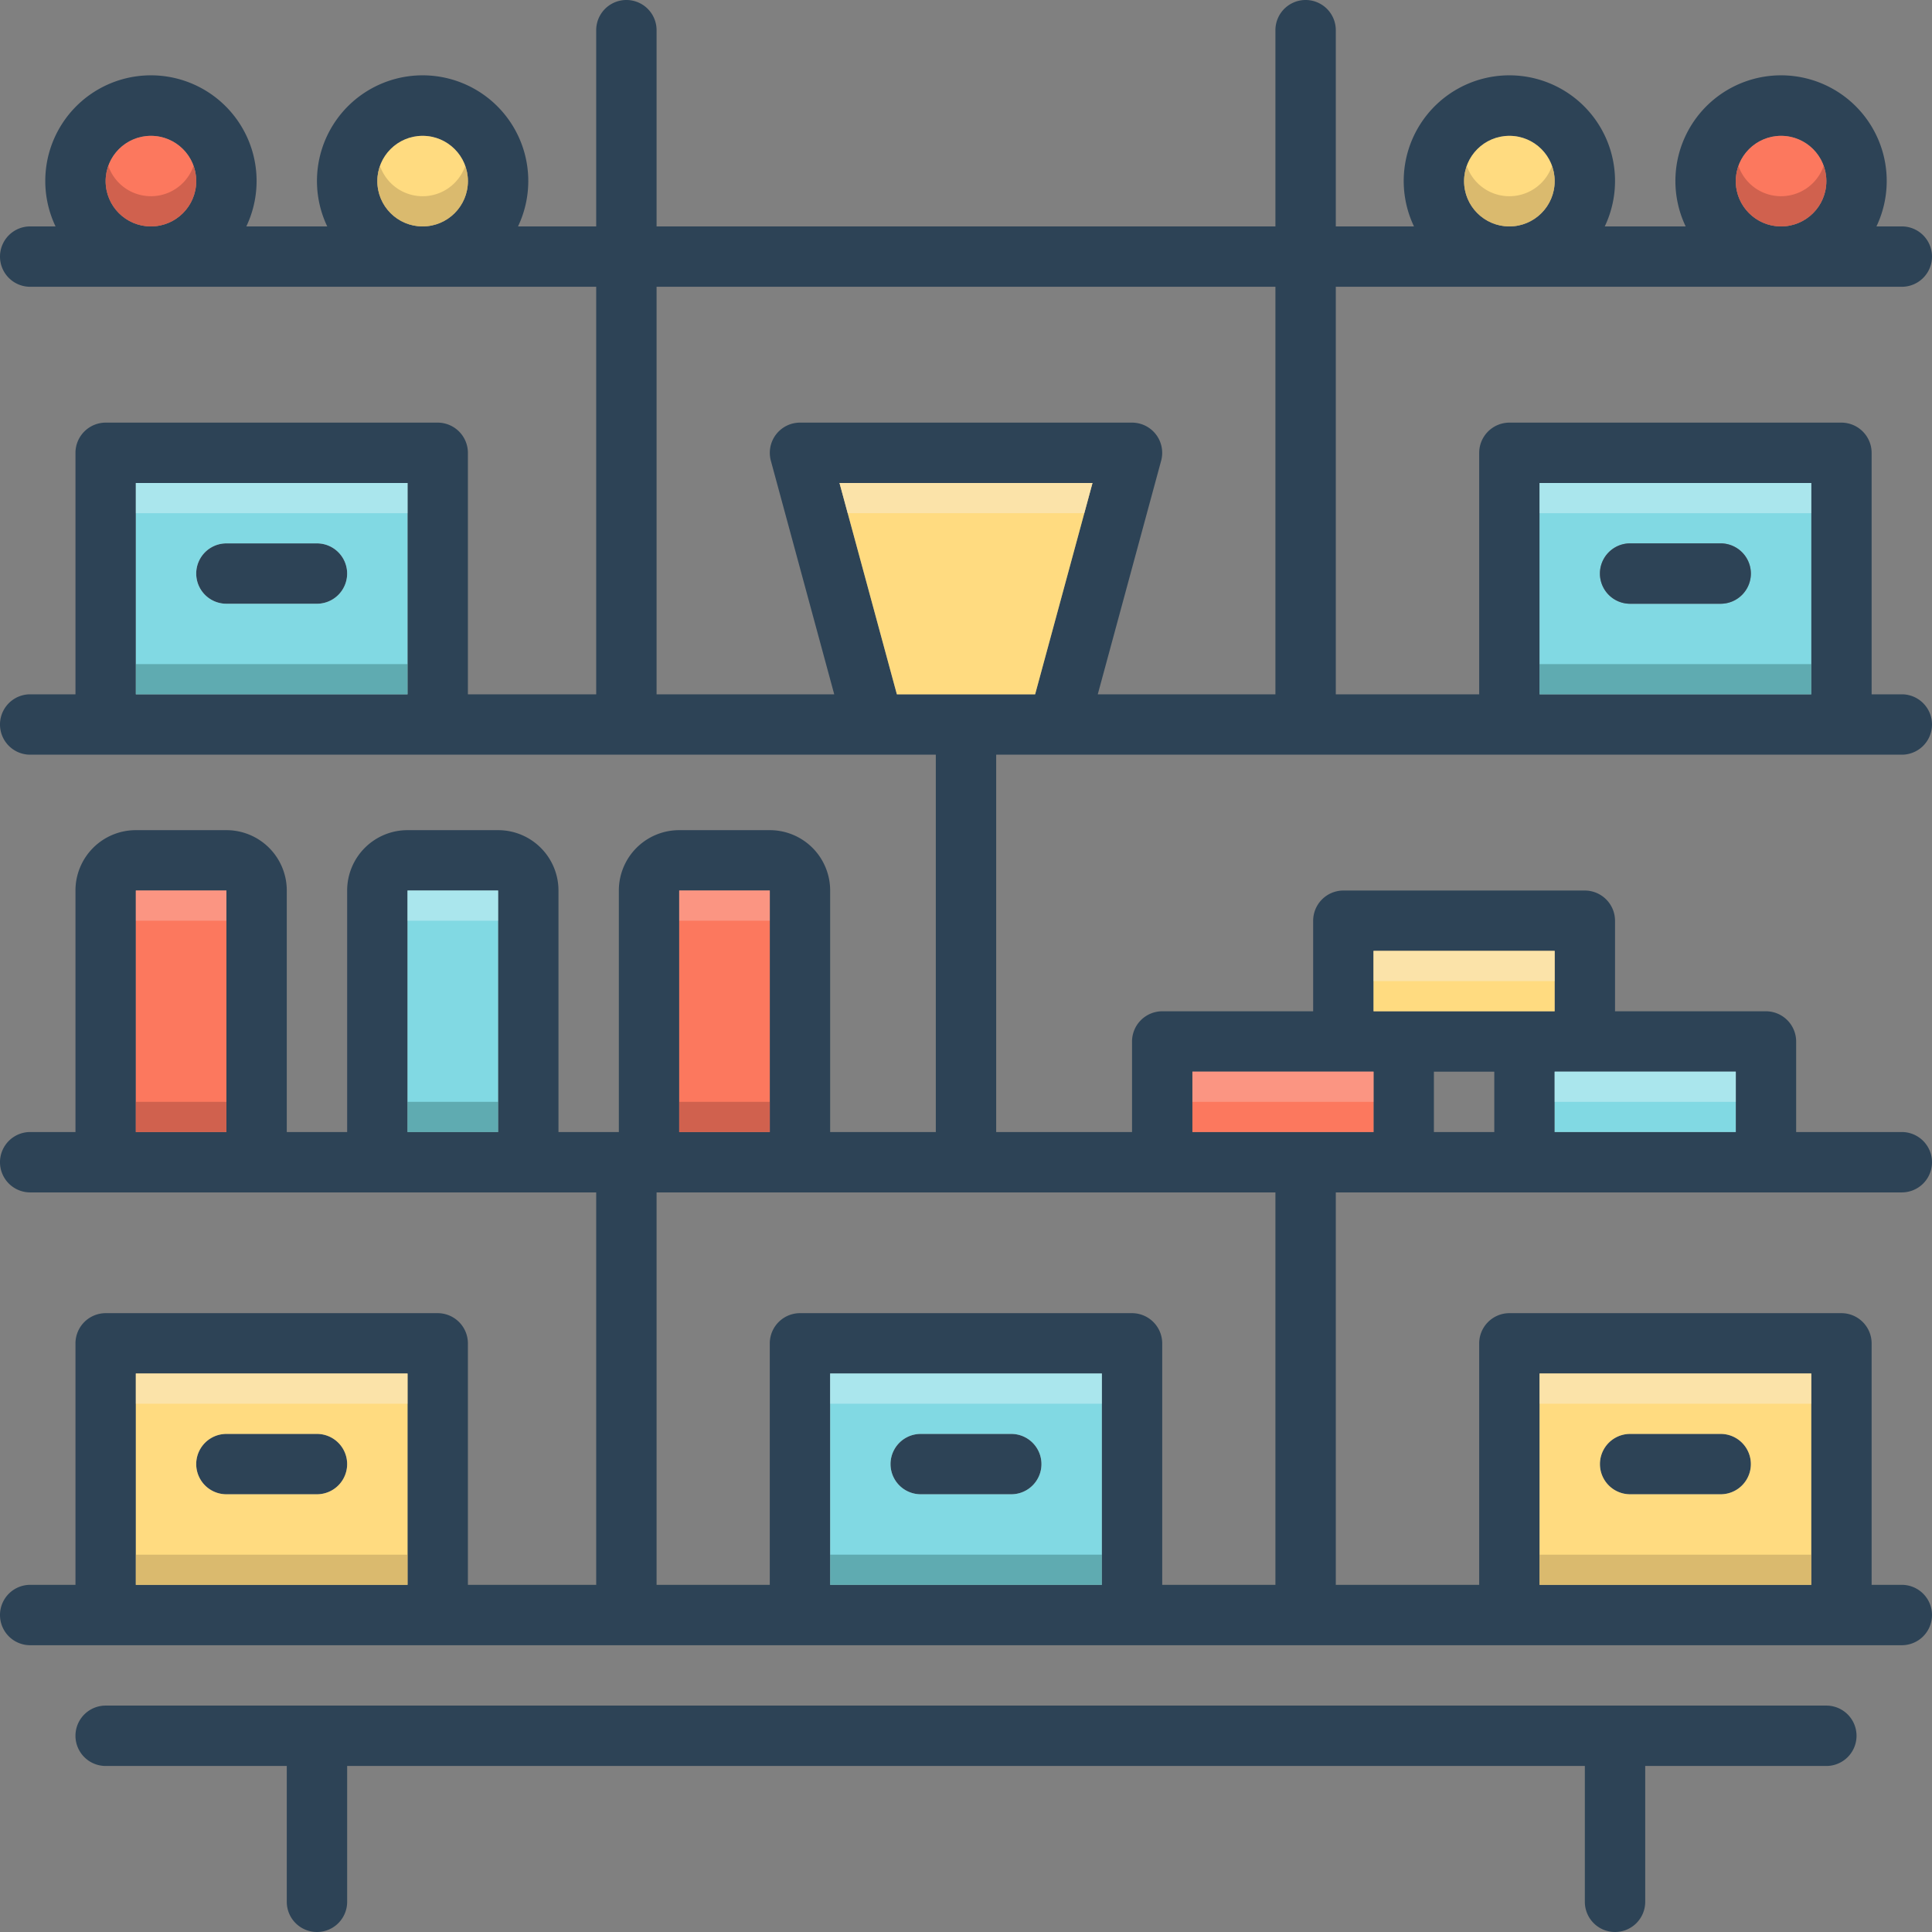 <?xml version="1.0"?><svg data-name="Layer 1" id="Layer_1" viewBox="0 0 128 128" xmlns="http://www.w3.org/2000/svg"><rect x="0" y="0" width="128" height="128" fill="#808080" stroke="none"/><defs><style>.cls-1{fill:#2d4356;}.cls-2{fill:#fc785e;}.cls-3{fill:#ffdb80;}.cls-4{fill:#81d9e3;}.cls-5{fill:#f9dbd7;}.cls-5,.cls-8{opacity:0.3;}.cls-6{fill:#f9edd2;}.cls-10,.cls-6{opacity:0.5;}.cls-7{fill:#ad9359;opacity:0.45;}.cls-8{fill:#0f423c;}.cls-9{fill:#e8fbfc;opacity:0.4;}.cls-10{fill:#a54b3f;}</style></defs><title/><path class="cls-1" d="M23,38a2.006,2.006,0,0,1-2,2H15a2,2,0,0,1,0-4h6A2.006,2.006,0,0,1,23,38Z"/><path class="cls-1" d="M116,97a2.006,2.006,0,0,1-2,2h-6a2,2,0,0,1,0-4h6A2.006,2.006,0,0,1,116,97Z"/><path class="cls-1" d="M69,97a2.006,2.006,0,0,1-2,2H61a2,2,0,0,1,0-4h6A2.006,2.006,0,0,1,69,97Z"/><path class="cls-1" d="M23,97a2.006,2.006,0,0,1-2,2H15a2,2,0,0,1,0-4h6A2.006,2.006,0,0,1,23,97Z"/><path class="cls-1" d="M126,50a2,2,0,0,0,0-4h-2V30a2.006,2.006,0,0,0-2-2H100a2.006,2.006,0,0,0-2,2V46H88.5V19H126a2,2,0,0,0,0-4h-1.68a7,7,0,1,0-12.64,0h-5.36a7,7,0,1,0-12.64,0H88.5V2a2,2,0,0,0-4,0V15h-41V2a2,2,0,0,0-4,0V15H34.32a7,7,0,1,0-12.64,0H16.32A7,7,0,1,0,3.68,15H2a2,2,0,0,0,0,4H39.5V46H31V30a2.006,2.006,0,0,0-2-2H7a2.006,2.006,0,0,0-2,2V46H2a2,2,0,0,0,0,4H62V75H55V59a3.999,3.999,0,0,0-4-4H45a3.999,3.999,0,0,0-4,4V75H37V59a3.999,3.999,0,0,0-4-4H27a3.999,3.999,0,0,0-4,4V75H19V59a3.999,3.999,0,0,0-4-4H9a3.999,3.999,0,0,0-4,4V75H2a2,2,0,0,0,0,4H39.5v26H31V89a2.006,2.006,0,0,0-2-2H7a2.006,2.006,0,0,0-2,2v16H2a2,2,0,0,0,0,4H126a2,2,0,0,0,0-4h-2V89a2.006,2.006,0,0,0-2-2H100a2.006,2.006,0,0,0-2,2v16H88.5V79H126a2,2,0,0,0,0-4h-7V69a2.006,2.006,0,0,0-2-2H107V61a2.006,2.006,0,0,0-2-2H89a2.006,2.006,0,0,0-2,2v6H77a2.006,2.006,0,0,0-2,2v6H66V50ZM102,32h18V46H102ZM118,9a3,3,0,1,1-3,3A3.009,3.009,0,0,1,118,9ZM100,9a3,3,0,1,1-3,3A3.009,3.009,0,0,1,100,9ZM10,15a3,3,0,1,1,3-3A3.009,3.009,0,0,1,10,15Zm18,0a3,3,0,1,1,3-3A3.009,3.009,0,0,1,28,15ZM27,46H9V32H27ZM15,75H9V59h6Zm18,0H27V59h6Zm-6,30H9V91H27Zm75-14h18v14H102ZM43.5,46V19h41V46H72.73l4.2-15.48A2.001,2.001,0,0,0,75,28H53a2.002,2.002,0,0,0-1.93,2.52L55.27,46ZM45,59h6V75H45Zm28,46H55V91H73ZM99,75H95V71h4Zm16-4v4H103V71ZM91,63h12v4H91ZM79,71H91v4H79Zm5.5,8v26H77V89a2.006,2.006,0,0,0-2-2H53a2.006,2.006,0,0,0-2,2v16H43.5V79ZM59.42,46l-3.8-14H72.38l-3.8,14Z"/><circle class="cls-2" cx="10" cy="12" r="3"/><circle class="cls-3" cx="28" cy="12" r="3"/><circle class="cls-3" cx="100" cy="12" r="3"/><circle class="cls-2" cx="118" cy="12" r="3"/><path class="cls-4" d="M102,32V46h18V32Zm12,8h-6a2,2,0,0,1,0-4h6a2,2,0,0,1,0,4Z"/><path class="cls-1" d="M116,38a2.006,2.006,0,0,1-2,2h-6a2,2,0,0,1,0-4h6A2.006,2.006,0,0,1,116,38Z"/><polygon class="cls-3" points="72.38 32 68.58 46 59.42 46 55.62 32 72.38 32"/><path class="cls-4" d="M9,32V46H27V32Zm12,8H15a2,2,0,0,1,0-4h6a2,2,0,0,1,0,4Z"/><rect class="cls-2" height="16" width="6" x="9" y="59"/><rect class="cls-4" height="16" width="6" x="27" y="59"/><rect class="cls-2" height="16" width="6" x="45" y="59"/><rect class="cls-3" height="4" width="12" x="91" y="63"/><rect class="cls-4" height="4" width="12" x="103" y="71"/><rect class="cls-2" height="4" width="12" x="79" y="71"/><path class="cls-3" d="M102,91v14h18V91Zm12,8h-6a2,2,0,0,1,0-4h6a2,2,0,0,1,0,4Z"/><path class="cls-4" d="M55,91v14H73V91Zm12,8H61a2,2,0,0,1,0-4h6a2,2,0,0,1,0,4Z"/><path class="cls-3" d="M9,91v14H27V91Zm12,8H15a2,2,0,0,1,0-4h6a2,2,0,0,1,0,4Z"/><path class="cls-1" d="M107,128a2,2,0,0,0,2-2v-9h12a2,2,0,0,0,0-4H7a2,2,0,0,0,0,4H19v9a2,2,0,0,0,4,0v-9h82v9A2,2,0,0,0,107,128Z"/><rect class="cls-5" height="2" width="6" x="9" y="59"/><rect class="cls-6" height="2" width="18" x="9" y="91"/><rect class="cls-7" height="2" width="18" x="9" y="103"/><rect class="cls-7" height="2" width="18" x="102" y="103"/><rect class="cls-8" height="2" width="18" x="55" y="103"/><rect class="cls-9" height="2" width="18" x="55" y="91"/><rect class="cls-6" height="2" width="18" x="102" y="91"/><rect class="cls-6" height="2" width="12" x="91" y="63"/><rect class="cls-9" height="2" width="12" x="103" y="71"/><rect class="cls-5" height="2" width="12" x="79" y="71"/><rect class="cls-5" height="2" width="6" x="45" y="59"/><rect class="cls-10" height="2" width="6" x="45" y="73"/><rect class="cls-8" height="2" width="6" x="27" y="73"/><rect class="cls-9" height="2" width="6" x="27" y="59"/><rect class="cls-10" height="2" width="6" x="9" y="73"/><rect class="cls-9" height="2" width="18" x="9" y="32"/><rect class="cls-8" height="2" width="18" x="9" y="44"/><polygon class="cls-6" points="72.38 32 71.84 34 56.16 34 55.62 32 72.38 32"/><rect class="cls-8" height="2" width="18" x="102" y="44"/><rect class="cls-9" height="2" width="18" x="102" y="32"/><path class="cls-10" d="M121,12a3,3,0,0,1-6,0,2.772,2.772,0,0,1,.18-1,2.988,2.988,0,0,0,5.64,0A2.772,2.772,0,0,1,121,12Z"/><path class="cls-7" d="M103,12a3,3,0,0,1-6,0,2.772,2.772,0,0,1,.18-1,2.988,2.988,0,0,0,5.64,0A2.772,2.772,0,0,1,103,12Z"/><path class="cls-7" d="M31,12a3,3,0,0,1-6,0,2.772,2.772,0,0,1,.18-1,2.988,2.988,0,0,0,5.64,0A2.772,2.772,0,0,1,31,12Z"/><path class="cls-10" d="M13,12a3,3,0,0,1-6,0,2.772,2.772,0,0,1,.18-1,2.988,2.988,0,0,0,5.64,0A2.772,2.772,0,0,1,13,12Z"/></svg>